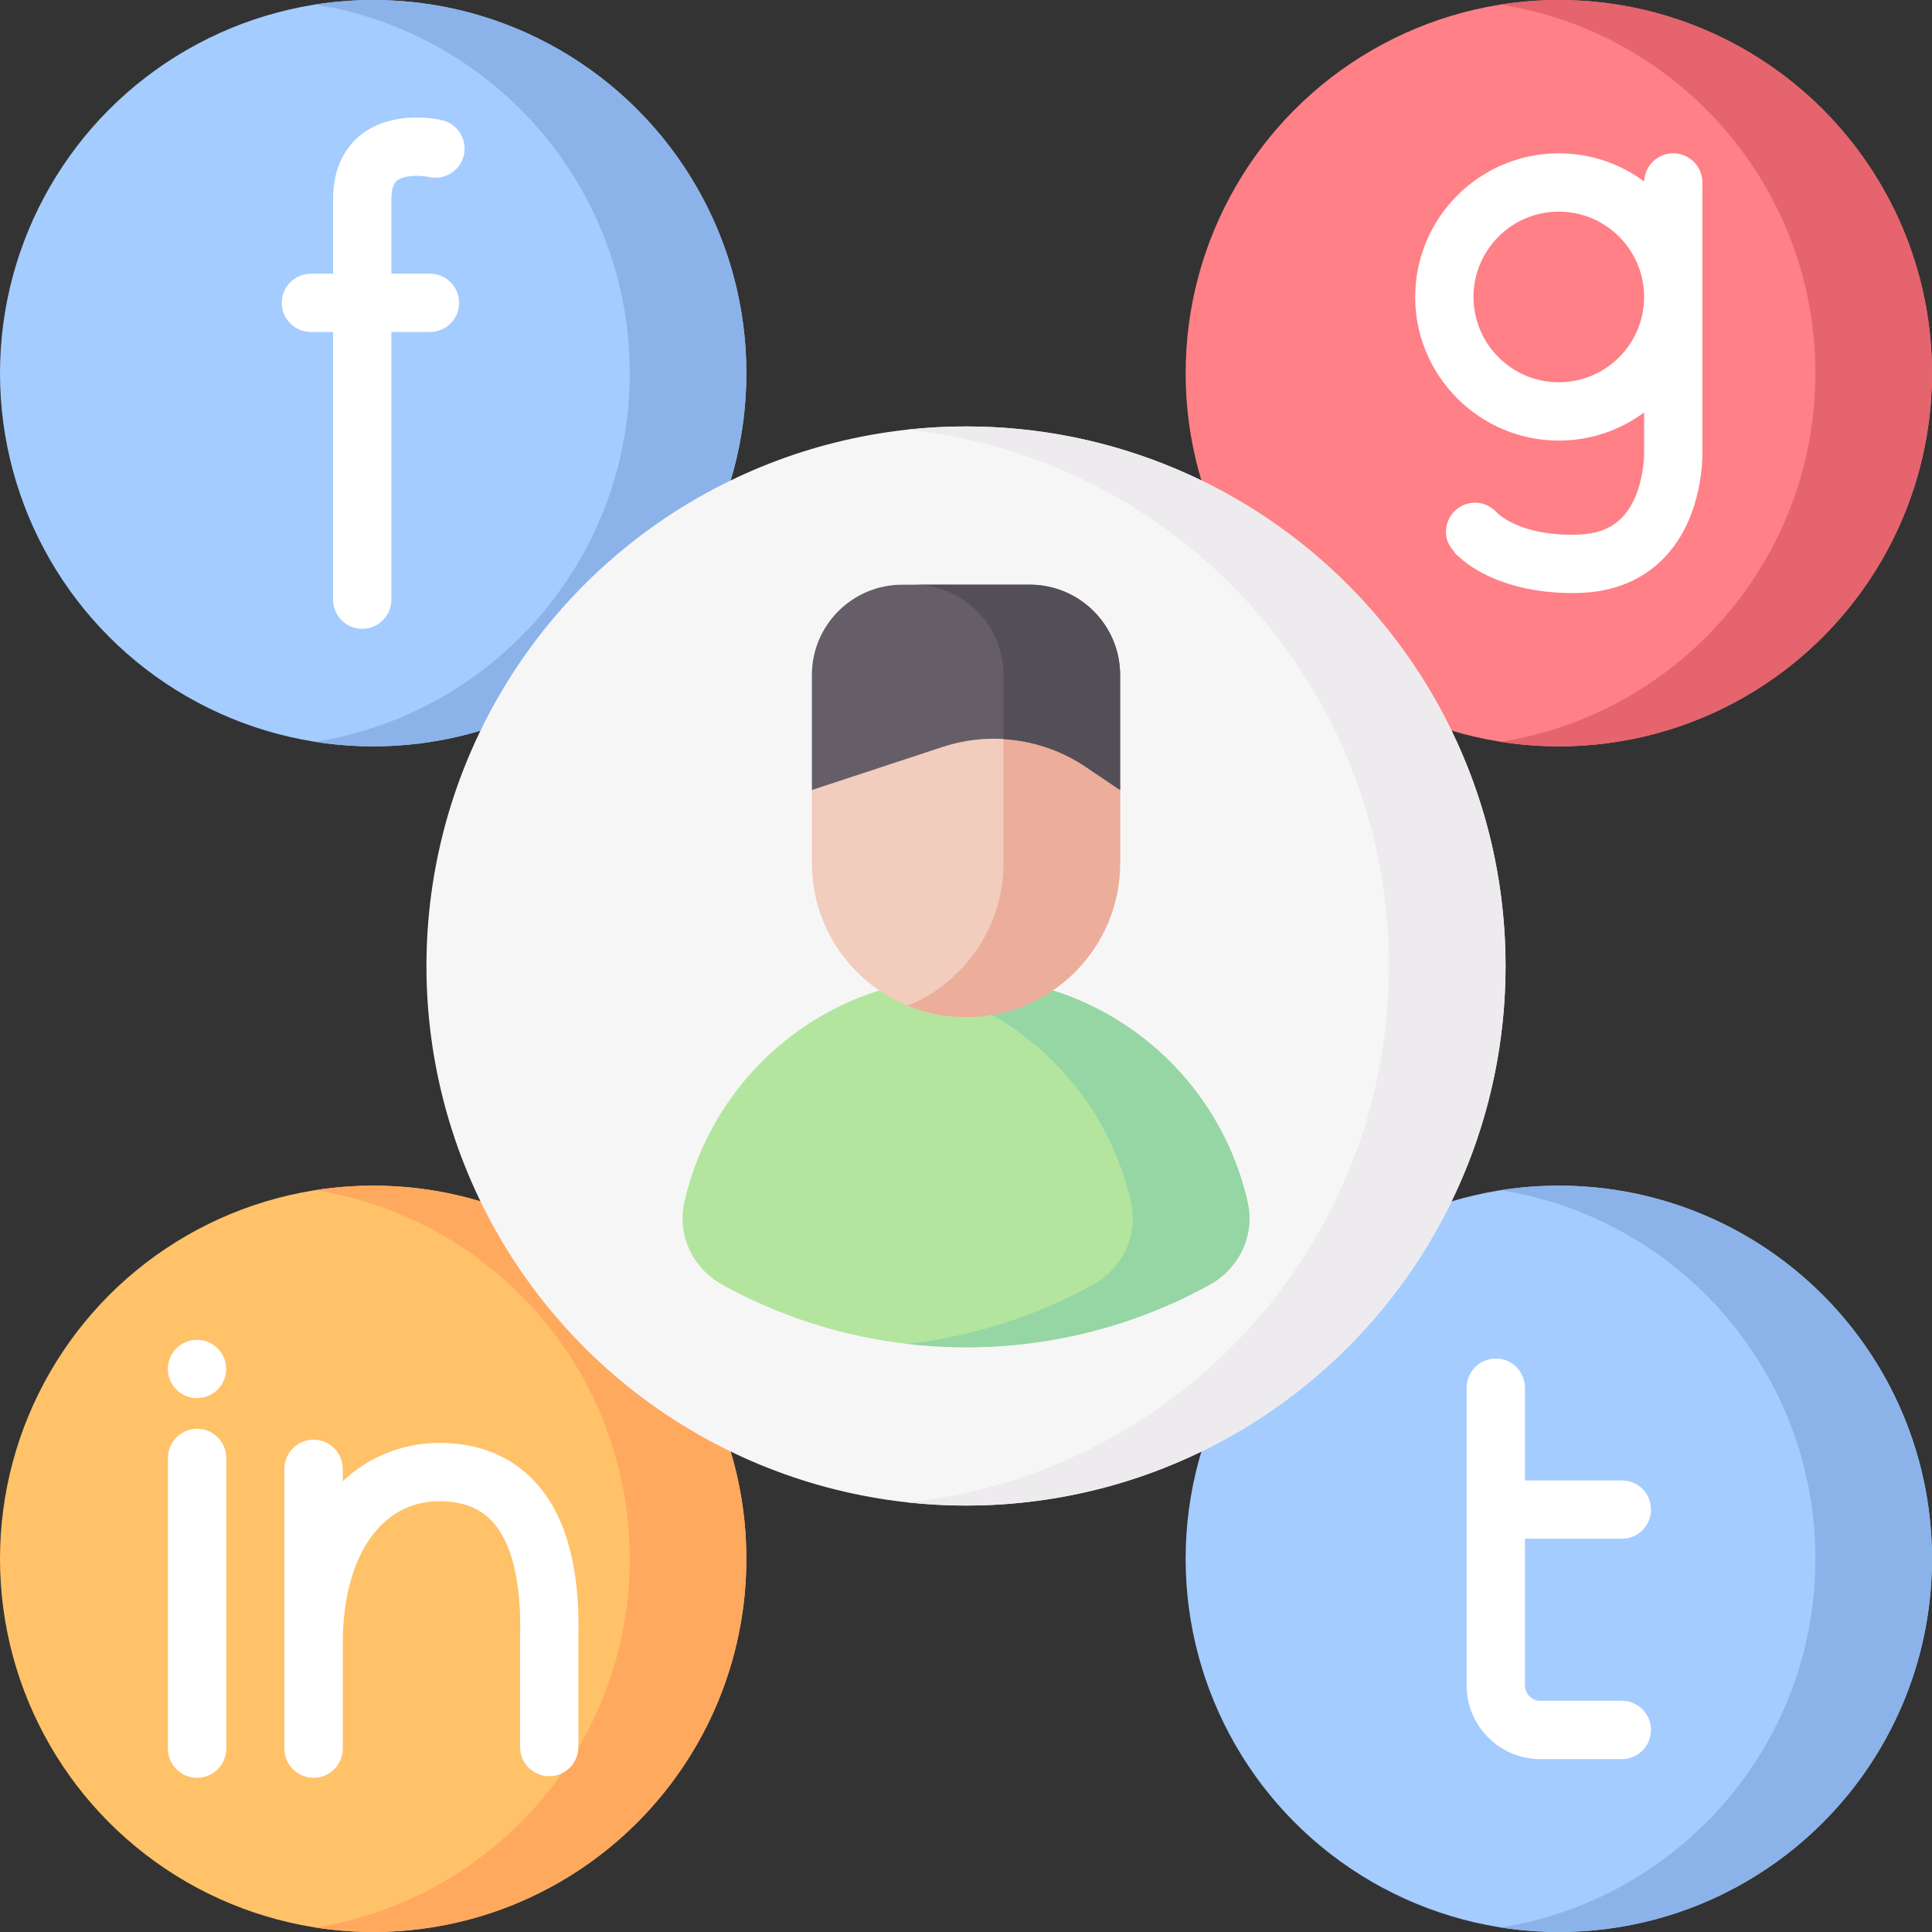 <svg xmlns="http://www.w3.org/2000/svg" version="1.1" xmlns:xlink="http://www.w3.org/1999/xlink"  x="0" y="0" viewBox="0 0 512 512" style="enable-background:new 0 0 512 512" xml:space="preserve" class=""><rect x="0" y="0" width="512" height="512" fill="#333333" stroke="none"/><g><g xmlns="http://www.w3.org/2000/svg"><g><circle cx="98.897" cy="413.103" fill="#ffc269" r="98.897" data-original="#ffc269"/><path d="m98.897 314.205c-5.257 0-10.417.414-15.453 1.204 47.279 7.42 83.445 48.331 83.445 97.693s-36.166 90.274-83.445 97.693c5.036.791 10.196 1.205 15.453 1.205 54.62 0 98.897-44.278 98.897-98.897s-44.277-98.898-98.897-98.898z" fill="#ffa95f" data-original="#ffa95f"/><g fill="#fff"><path d="m141.272 392.148c-6.296-6.473-14.674-9.755-24.9-9.755-9.091 0-18.213 3.277-25.54 10.151v-3.288c0-4.267-3.459-7.726-7.726-7.726s-7.726 3.459-7.726 7.726v74.155c0 4.267 3.459 7.726 7.726 7.726s7.726-3.459 7.726-7.726v-27.796c0-22.944 10.025-37.769 25.54-37.769 5.979 0 10.501 1.66 13.823 5.076 5.399 5.551 8.038 16.244 7.632 30.924-.002.071-.003.142-.003.214v28.925c0 4.267 3.459 7.726 7.726 7.726s7.726-3.459 7.726-7.726v-28.82c.515-19.164-3.524-33.299-12.004-42.017z" fill="#ffffff" data-original="#ffffff"/><path d="m52.234 378.647c-4.267 0-7.726 3.459-7.726 7.726v77.038c0 4.267 3.459 7.726 7.726 7.726s7.726-3.459 7.726-7.726v-77.038c0-4.267-3.459-7.726-7.726-7.726z" fill="#ffffff" data-original="#ffffff"/><circle cx="52.2" cy="362.794" r="7.726" fill="#ffffff" data-original="#ffffff"/></g></g><circle cx="98.897" cy="98.897" fill="#a4ccff" r="98.897" data-original="#a4ccff"/><path d="m98.897 0c-5.257 0-10.417.414-15.452 1.204 47.279 7.42 83.445 48.331 83.445 97.693s-36.166 90.274-83.445 97.693c5.035.79 10.195 1.204 15.453 1.204 54.62 0 98.897-44.278 98.897-98.897s-44.278-98.897-98.898-98.897z" fill="#8bb3ea" data-original="#8bb3ea"/><path d="m105.213 47.863c1.851-1.495 6.161-1.451 8.497-.951 4.147.929 8.265-1.664 9.217-5.808.956-4.158-1.639-8.305-5.798-9.261-1.319-.303-13.125-2.769-21.524 3.917-3.348 2.666-7.34 7.779-7.34 17v19.773h-5.868c-4.267 0-7.726 3.459-7.726 7.726s3.459 7.726 7.726 7.726h5.868v70.933c0 4.267 3.459 7.726 7.726 7.726s7.726-3.459 7.726-7.726v-70.933h10.226c4.267 0 7.726-3.459 7.726-7.726s-3.459-7.726-7.726-7.726h-10.226v-19.774c.001-2.448.504-4.095 1.496-4.896z" fill="#ffffff" data-original="#ffffff"/><g><circle cx="413.103" cy="413.103" fill="#a4ccff" r="98.897" data-original="#a4ccff"/><path d="m413.103 314.205c-5.257 0-10.417.414-15.453 1.204 47.279 7.42 83.445 48.331 83.445 97.693s-36.166 90.274-83.445 97.693c5.035.79 10.195 1.204 15.453 1.204 54.62 0 98.897-44.278 98.897-98.897s-44.278-98.897-98.897-98.897z" fill="#8bb3ea" data-original="#8bb3ea"/><path d="m429.805 450.729h-21.61c-2.243 0-4.068-1.825-4.068-4.068v-38.884h25.678c4.268 0 7.726-3.459 7.726-7.726s-3.459-7.726-7.726-7.726h-25.678v-24.575c0-4.267-3.459-7.726-7.726-7.726s-7.726 3.459-7.726 7.726v78.911c0 10.764 8.758 19.521 19.521 19.521h21.61c4.268 0 7.726-3.459 7.726-7.726-.001-4.267-3.46-7.727-7.727-7.727z" fill="#ffffff" data-original="#ffffff"/></g><g><circle cx="413.103" cy="98.897" fill="#ff8086" r="98.897" data-original="#ff8086" class=""/><path d="m413.103 0c-5.257 0-10.417.414-15.453 1.204 47.279 7.42 83.445 48.331 83.445 97.693s-36.166 90.274-83.445 97.693c5.035.79 10.195 1.204 15.453 1.204 54.62 0 98.897-44.278 98.897-98.897s-44.278-98.897-98.897-98.897z" fill="#e5646e" data-original="#e5646e"/><path d="m451.159 119.171v-40.16c.001-.106.008-.211.008-.317s-.007-.211-.008-.317v-30.02c0-4.267-3.459-7.726-7.726-7.726-4.181 0-7.577 3.322-7.713 7.47-6.328-4.69-14.153-7.47-22.617-7.47-20.989 0-38.064 17.075-38.064 38.064s17.075 38.064 38.064 38.064c8.458 0 16.278-2.776 22.604-7.46v9.998c0 .103.002.206.006.308.002.056.125 5.874-2.102 11.49-2.735 6.9-7.53 10.259-15.091 10.571-13.978.581-20.346-4.473-21.506-5.513-4.012-4.501-8.587-2.599-9.495-2.154-3.281 1.609-4.986 5.301-4.087 8.843.301 1.184 1.127 2.546 2.446 3.949-.244-.21-.446-.414-.599-.597l.072.091c.436.557.932 1.039 1.473 1.442 5.055 4.66 15.355 9.436 29.634 9.436.884 0 1.786-.019 2.699-.056 13.613-.563 23.847-7.778 28.818-20.317 3.267-8.241 3.227-16.092 3.184-17.619zm-38.056-17.866c-12.468 0-22.612-10.143-22.612-22.611s10.144-22.611 22.612-22.611c12.361 0 22.433 9.972 22.604 22.294v.634c-.172 12.321-10.243 22.294-22.604 22.294z" fill="#ffffff" data-original="#ffffff"/></g><g><circle cx="256" cy="256" fill="#f7f6f7" r="142.989" data-original="#f7f6f7"/><path d="m256 113.011c-5.222 0-10.376.288-15.453.834 71.702 7.706 127.536 68.407 127.536 142.155s-55.834 134.449-127.536 142.155c5.077.545 10.231.833 15.453.833 78.971 0 142.989-64.019 142.989-142.989s-64.018-142.988-142.989-142.988z" fill="#edebed" data-original="#edebed"/><g><path d="m181.348 318.641c-1.943 8.65 2.232 17.48 9.99 21.771 19.166 10.6 41.205 16.638 64.656 16.638 23.456 0 45.499-6.038 64.668-16.64 7.759-4.291 11.933-13.121 9.99-21.772-7.674-34.16-38.174-59.683-74.651-59.683-36.48-.001-66.98 25.524-74.653 59.686z" fill="#b3e59f" data-original="#b3e59f"/><path d="m330.652 318.638c-7.674-34.16-38.174-59.683-74.651-59.683-5.296 0-10.46.553-15.453 1.577 29.394 6.031 52.638 28.905 59.199 58.106 1.943 8.65-2.231 17.48-9.99 21.772-14.895 8.238-31.532 13.705-49.214 15.74 5.071.584 10.224.9 15.452.9 23.456 0 45.499-6.039 64.667-16.64 7.758-4.292 11.933-13.122 9.99-21.772z" fill="#95d6a4" data-original="#95d6a4"/><g><path d="m296.844 209.36v19.367c0 22.557-18.286 40.843-40.843 40.843-22.557 0-40.843-18.286-40.843-40.843v-19.367l25.391-30.905h30.905z" fill="#f2ccbc" data-original="#f2ccbc"/><path d="m271.453 178.454h-30.905l25.391 15.453v34.82c0 17.087-10.497 31.715-25.391 37.809 4.768 1.951 9.983 3.034 15.453 3.034 22.557 0 40.843-18.286 40.843-40.843v-19.367z" fill="#ecad9a" data-original="#ecad9a"/><path d="m272.9 154.95h-33.799c-13.224 0-23.944 10.72-23.944 23.944v30.465l34.611-11.402c12.763-4.205 26.754-2.275 37.902 5.228l9.173 6.174v-30.465c.001-13.224-10.719-23.944-23.943-23.944z" fill="#655e68" data-original="#655e68"/><g><path d="m272.9 154.95h-30.905c13.224 0 23.944 10.72 23.944 23.944v16.97c7.674.453 15.193 2.92 21.732 7.321l9.173 6.174v-30.465c0-13.224-10.72-23.944-23.944-23.944z" fill="#544f57" data-original="#544f57"/></g></g></g></g></g></g></svg>